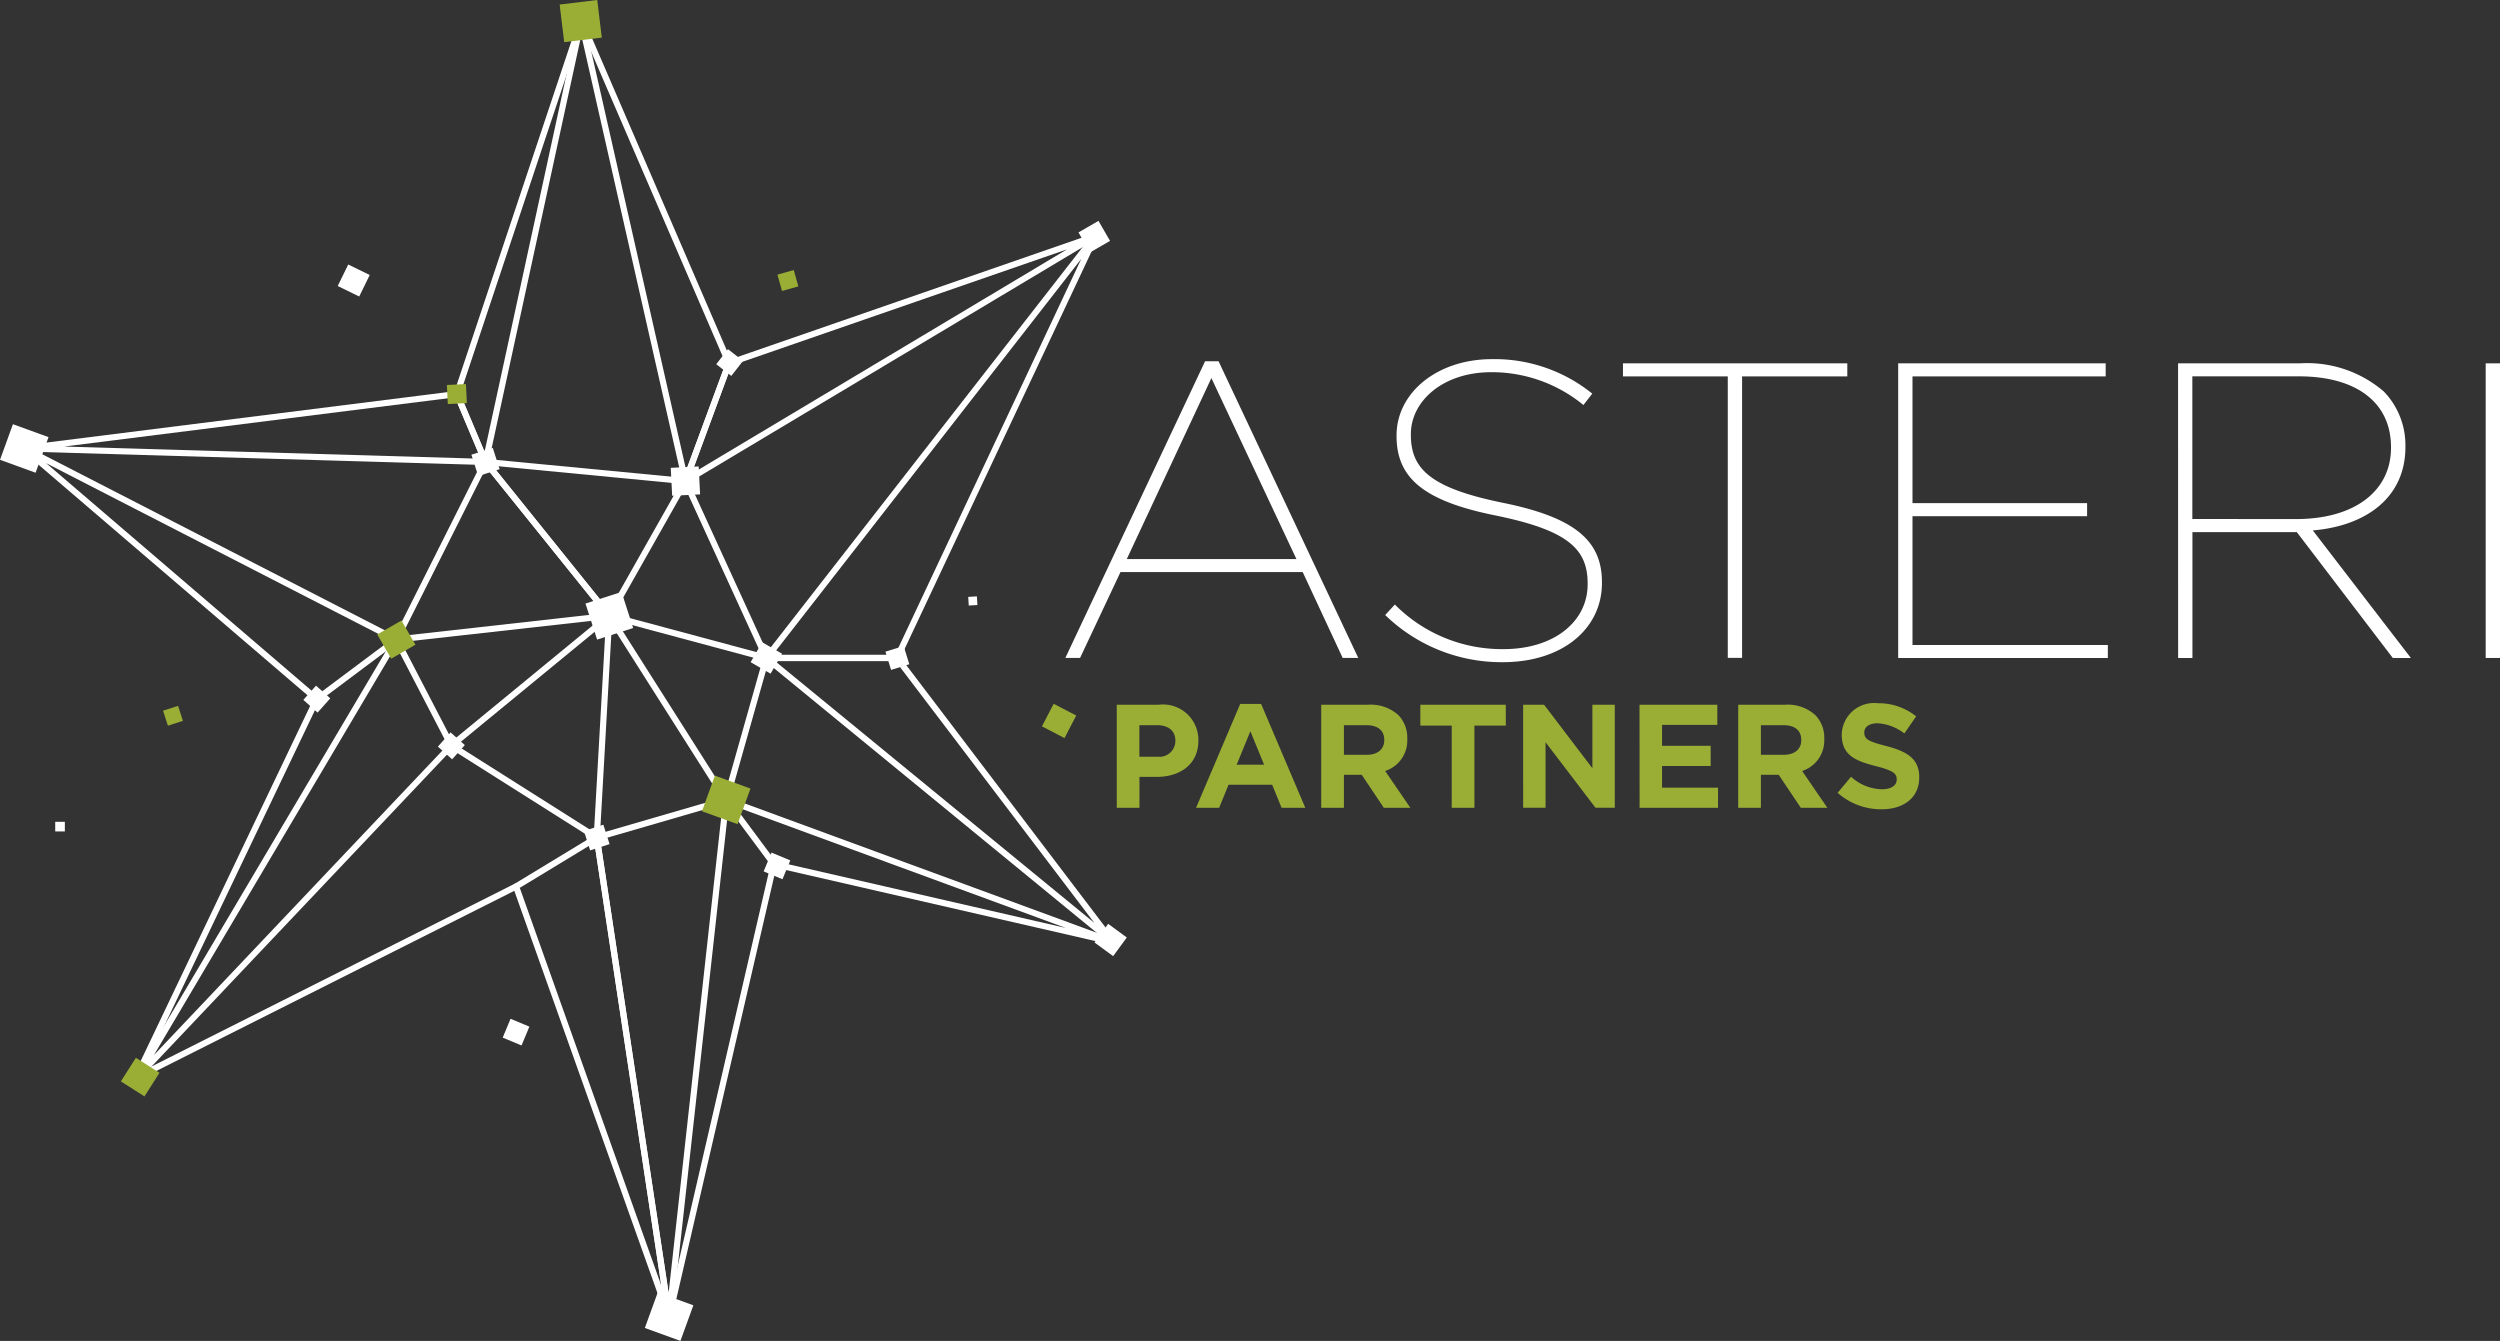 <svg xmlns="http://www.w3.org/2000/svg" xmlns:xlink="http://www.w3.org/1999/xlink" id="Group_19943" data-name="Group 19943" width="162.526" height="87.173" viewBox="0 0 162.526 87.173"><rect x="0" y="0" width="162.526" height="87.173" fill="#333333" stroke="none"/><defs><clipPath id="clip-path"><rect id="Rectangle_1767" data-name="Rectangle 1767" width="162.526" height="87.173" fill="none"></rect></clipPath></defs><path id="Path_13606" data-name="Path 13606" d="M181.228,58.371h.875l9.084,19.29h-1.013l-2.6-5.582H175.728L173.1,77.661h-.957Zm5.937,12.86-5.527-11.765-5.5,11.765Z" transform="translate(-102.885 -34.887)" fill="#fff"></path><g id="Group_19944" data-name="Group 19944"><g id="Group_19943-2" data-name="Group 19943" clip-path="url(#clip-path)"><path id="Path_13607" data-name="Path 13607" d="M223.825,74.667l.629-.684a9.8,9.8,0,0,0,7.059,2.9c3.311,0,5.473-1.806,5.473-4.214v-.054c0-2.244-1.286-3.448-5.91-4.405-4.679-.931-6.512-2.408-6.512-5.172v-.055c0-2.736,2.6-4.952,6.211-4.952a10.1,10.1,0,0,1,6.512,2.243l-.575.739a9.391,9.391,0,0,0-5.992-2.134c-3.147,0-5.226,1.888-5.226,4.022v.055c0,2.216,1.286,3.448,5.937,4.405,4.761.958,6.485,2.49,6.485,5.172v.054c0,2.956-2.545,5.145-6.457,5.145a10.85,10.85,0,0,1-7.634-3.065" transform="translate(-133.773 -34.683)" fill="#fff"></path><path id="Path_13608" data-name="Path 13608" d="M269.059,59.56h-6.813v-.848h14.584v.848h-6.84v18.3h-.93Z" transform="translate(-156.736 -35.09)" fill="#fff"></path><path id="Path_13609" data-name="Path 13609" d="M306.719,58.711h13.489v.848H307.649V67.8H319v.848H307.649v8.373h12.7v.848H306.719Z" transform="translate(-183.317 -35.09)" fill="#fff"></path><path id="Path_13610" data-name="Path 13610" d="M351.941,58.712h7.908a7.65,7.65,0,0,1,5.472,1.833,5.025,5.025,0,0,1,1.4,3.557v.055c0,3.229-2.49,5.116-6.02,5.417l6.375,8.291H365.9l-6.239-8.181h-6.786v8.181h-.93ZM359.6,68.835c3.94,0,6.184-1.915,6.184-4.624v-.055c0-2.873-2.216-4.6-5.992-4.6h-6.923v9.275Z" transform="translate(-210.344 -35.09)" fill="#fff"></path><rect id="Rectangle_1740" data-name="Rectangle 1740" width="0.93" height="19.153" transform="translate(161.596 23.621)" fill="#fff"></rect><path id="Path_13611" data-name="Path 13611" d="M180.452,113.87h2.739a2.3,2.3,0,0,1,2.567,2.318v.019c0,1.551-1.207,2.356-2.71,2.356h-1.12v2.011h-1.475Zm2.643,3.381a1.038,1.038,0,0,0,1.168-1.015v-.019c0-.661-.459-1.015-1.2-1.015h-1.14v2.049Z" transform="translate(-107.851 -68.057)" fill="#9aae36"></path><path id="Path_13612" data-name="Path 13612" d="M196.13,113.751h1.36l2.873,6.752h-1.542l-.613-1.5h-2.835l-.613,1.5h-1.5Zm1.552,3.946-.891-2.174L195.9,117.7Z" transform="translate(-115.504 -67.986)" fill="#9aae36"></path><path id="Path_13613" data-name="Path 13613" d="M213.488,113.87h3.065a2.671,2.671,0,0,1,1.954.68,2.1,2.1,0,0,1,.575,1.532v.019a2.082,2.082,0,0,1-1.437,2.078l1.638,2.394h-1.724l-1.437-2.145h-1.159v2.145h-1.475Zm2.969,3.256c.718,0,1.13-.383,1.13-.948v-.019c0-.632-.441-.958-1.159-.958h-1.465v1.925Z" transform="translate(-127.595 -68.057)" fill="#9aae36"></path><path id="Path_13614" data-name="Path 13614" d="M231.546,115.23h-2.04v-1.36h5.555v1.36h-2.04v5.344h-1.475Z" transform="translate(-137.169 -68.057)" fill="#9aae36"></path><path id="Path_13615" data-name="Path 13615" d="M246.118,113.87h1.36L250.62,118V113.87h1.456v6.7h-1.254l-3.247-4.262v4.262h-1.456Z" transform="translate(-147.098 -68.057)" fill="#9aae36"></path><path id="Path_13616" data-name="Path 13616" d="M264.922,113.87h5.057v1.312h-3.592v1.36h3.16v1.312h-3.16v1.408h3.639v1.312h-5.1Z" transform="translate(-158.336 -68.057)" fill="#9aae36"></path><path id="Path_13617" data-name="Path 13617" d="M280.868,113.87h3.064a2.672,2.672,0,0,1,1.954.68,2.1,2.1,0,0,1,.575,1.532v.019a2.082,2.082,0,0,1-1.436,2.078l1.637,2.394h-1.724l-1.437-2.145h-1.158v2.145h-1.475Zm2.969,3.256c.718,0,1.13-.383,1.13-.948v-.019c0-.632-.44-.958-1.159-.958h-1.465v1.925Z" transform="translate(-167.866 -68.057)" fill="#9aae36"></path><path id="Path_13618" data-name="Path 13618" d="M296.934,119.455l.871-1.044a3.075,3.075,0,0,0,2,.814c.6,0,.968-.239.968-.632v-.019c0-.374-.23-.565-1.351-.853-1.351-.345-2.222-.718-2.222-2.049v-.019a2.1,2.1,0,0,1,2.347-2.021,3.879,3.879,0,0,1,2.49.853l-.766,1.11a3.148,3.148,0,0,0-1.743-.661c-.565,0-.862.258-.862.584v.019c0,.441.287.584,1.446.881,1.36.354,2.126.843,2.126,2.012v.019c0,1.331-1.015,2.078-2.462,2.078a4.267,4.267,0,0,1-2.844-1.073" transform="translate(-177.468 -67.914)" fill="#9aae36"></path><path id="Path_13619" data-name="Path 13619" d="M78.451,32.067l13,1.246L84.674,3.406Z" transform="translate(-46.888 -2.036)" fill="none" stroke="#fff" stroke-linecap="round" stroke-linejoin="round" stroke-width="0.4"></path><path id="Path_13620" data-name="Path 13620" d="M88.682,33.313l5.262,11.5-2.609,9.227-7.6-11.971,4.949-8.754,2.83-7.665-9.6-22.242L73.824,27.653l1.862,4.415,8.048,10" transform="translate(-44.122 -2.036)" fill="none" stroke="#fff" stroke-linecap="round" stroke-linejoin="round" stroke-width="0.4"></path><path id="Path_13621" data-name="Path 13621" d="M83.2,99.5l-10.268,8.439,9.452,5.979Z" transform="translate(-43.589 -59.467)" fill="none" stroke="#fff" stroke-linecap="round" stroke-linejoin="round" stroke-width="0.4"></path><path id="Path_13622" data-name="Path 13622" d="M96.424,131.7l8.419-2.447-3.715,33.593Z" transform="translate(-57.63 -77.25)" fill="none" stroke="#fff" stroke-linecap="round" stroke-linejoin="round" stroke-width="0.4"></path><path id="Path_13623" data-name="Path 13623" d="M93.336,166.479l-9.95-27.962,5.246-3.184Z" transform="translate(-49.838 -80.884)" fill="none" stroke="#fff" stroke-linecap="round" stroke-linejoin="round" stroke-width="0.4"></path><path id="Path_13624" data-name="Path 13624" d="M108.116,162.845l6.81-29.422-3.1-4.171,25.117,9.227-22.022-5.056" transform="translate(-64.618 -77.25)" fill="none" stroke="#fff" stroke-linecap="round" stroke-linejoin="round" stroke-width="0.4"></path><path id="Path_13625" data-name="Path 13625" d="M123.834,106.317l22.508,18.454-14.018-18.454Z" transform="translate(-74.012 -63.542)" fill="none" stroke="#fff" stroke-linecap="round" stroke-linejoin="round" stroke-width="0.4"></path><path id="Path_13626" data-name="Path 13626" d="M132.324,65.484,145.251,38,123.833,65.484Z" transform="translate(-74.011 -22.71)" fill="none" stroke="#fff" stroke-linecap="round" stroke-linejoin="round" stroke-width="0.4"></path><path id="Path_13627" data-name="Path 13627" d="M113.585,46.467l-2.83,7.665L137.332,38.24Z" transform="translate(-66.195 -22.855)" fill="none" stroke="#fff" stroke-linecap="round" stroke-linejoin="round" stroke-width="0.4"></path><path id="Path_13628" data-name="Path 13628" d="M32.045,63.672,3.921,67.209l29.986.877Z" transform="translate(-2.344 -38.055)" fill="none" stroke="#fff" stroke-linecap="round" stroke-linejoin="round" stroke-width="0.4"></path><path id="Path_13629" data-name="Path 13629" d="M3.921,72.464l19.018,16.3,5.17-3.869Z" transform="translate(-2.344 -43.31)" fill="none" stroke="#fff" stroke-linecap="round" stroke-linejoin="round" stroke-width="0.4"></path><path id="Path_13630" data-name="Path 13630" d="M39.028,103.349l3.577,6.89L22.189,131.79Z" transform="translate(-13.262 -61.769)" fill="none" stroke="#fff" stroke-linecap="round" stroke-linejoin="round" stroke-width="0.4"></path><line id="Line_3153" data-name="Line 3153" y1="12.389" x2="24.621" transform="translate(8.927 57.632)" fill="none" stroke="#fff" stroke-linecap="round" stroke-linejoin="round" stroke-width="0.4"></line><line id="Line_3154" data-name="Line 3154" x1="11.515" y2="24.125" transform="translate(9.081 45.45)" fill="none" stroke="#fff" stroke-linecap="round" stroke-linejoin="round" stroke-width="0.4"></line><path id="Path_13631" data-name="Path 13631" d="M69.84,74.644l-5.8,11.549,13.845-1.549Z" transform="translate(-38.276 -44.613)" fill="none" stroke="#fff" stroke-linecap="round" stroke-linejoin="round" stroke-width="0.4"></path><line id="Line_3155" data-name="Line 3155" x1="10.211" y1="2.743" transform="translate(39.611 40.031)" fill="none" stroke="#fff" stroke-linejoin="round" stroke-width="0.4"></line><rect id="Rectangle_1741" data-name="Rectangle 1741" width="1.025" height="1.025" transform="translate(10.601 46.202) rotate(-17.852)" fill="#9aae36"></rect><rect id="Rectangle_1742" data-name="Rectangle 1742" width="1.24" height="1.24" transform="translate(29.051 25.029) rotate(-2.882)" fill="#9aae36"></rect><rect id="Rectangle_1743" data-name="Rectangle 1743" width="1.652" height="1.653" transform="translate(67.737 47.22) rotate(-62.524)" fill="#9aae36"></rect><rect id="Rectangle_1744" data-name="Rectangle 1744" width="1.818" height="1.818" transform="translate(24.525 41.248) rotate(-29.998)" fill="#9aae36"></rect><rect id="Rectangle_1745" data-name="Rectangle 1745" width="1.103" height="1.103" transform="translate(50.541 17.854) rotate(-15.613)" fill="#9aae36"></rect><rect id="Rectangle_1746" data-name="Rectangle 1746" width="1.818" height="1.818" transform="translate(7.858 70.301) rotate(-57.527)" fill="#9aae36"></rect><rect id="Rectangle_1747" data-name="Rectangle 1747" width="2.462" height="2.462" transform="translate(36.383 0.296) rotate(-6.907)" fill="#9aae36"></rect><rect id="Rectangle_1748" data-name="Rectangle 1748" width="2.462" height="2.462" transform="translate(45.635 52.739) rotate(-70.043)" fill="#9aae36"></rect><rect id="Rectangle_1749" data-name="Rectangle 1749" width="1.459" height="1.459" transform="translate(30.645 29.561) rotate(-17.856)" fill="#fff"></rect><rect id="Rectangle_1750" data-name="Rectangle 1750" width="1.326" height="1.326" transform="translate(37.96 54.021) rotate(-17.858)" fill="#fff"></rect><rect id="Rectangle_1751" data-name="Rectangle 1751" width="1.326" height="1.326" transform="translate(49.644 56.65) rotate(-67.363)" fill="#fff"></rect><rect id="Rectangle_1752" data-name="Rectangle 1752" width="1.326" height="1.326" transform="translate(32.681 67.456) rotate(-67.363)" fill="#fff"></rect><rect id="Rectangle_1753" data-name="Rectangle 1753" width="1.497" height="1.497" transform="matrix(0.5, -0.866, 0.866, 0.5, 48.799, 43.048)" fill="#fff"></rect><rect id="Rectangle_1754" data-name="Rectangle 1754" width="1.24" height="1.24" transform="translate(28.467 48.538) rotate(-48.274)" fill="#fff"></rect><rect id="Rectangle_1755" data-name="Rectangle 1755" width="1.24" height="1.24" transform="translate(19.72 45.5) rotate(-48.274)" fill="#fff"></rect><rect id="Rectangle_1756" data-name="Rectangle 1756" width="0.626" height="0.626" transform="translate(3.59 53.426)" fill="#fff"></rect><rect id="Rectangle_1757" data-name="Rectangle 1757" width="1.24" height="1.24" transform="translate(46.563 23.677) rotate(-52.063)" fill="#fff"></rect><rect id="Rectangle_1758" data-name="Rectangle 1758" width="1.24" height="1.24" transform="translate(57.563 42.365) rotate(-17.171)" fill="#fff"></rect><rect id="Rectangle_1759" data-name="Rectangle 1759" width="0.564" height="0.564" transform="matrix(0.998, -0.061, 0.061, 0.998, 62.945, 38.804)" fill="#fff"></rect><rect id="Rectangle_1760" data-name="Rectangle 1760" width="1.502" height="1.502" transform="matrix(0.591, -0.807, 0.807, 0.591, 71.154, 61.271)" fill="#fff"></rect><rect id="Rectangle_1761" data-name="Rectangle 1761" width="1.502" height="1.502" transform="translate(70.112 15.11) rotate(-29.998)" fill="#fff"></rect><rect id="Rectangle_1762" data-name="Rectangle 1762" width="1.818" height="1.818" transform="translate(43.606 30.415) rotate(-2.893)" fill="#fff"></rect><rect id="Rectangle_1763" data-name="Rectangle 1763" width="2.463" height="2.463" transform="translate(38.062 39.237) rotate(-17.858)" fill="#fff"></rect><rect id="Rectangle_1764" data-name="Rectangle 1764" width="2.462" height="2.462" transform="translate(0 29.892) rotate(-70.043)" fill="#fff"></rect><rect id="Rectangle_1765" data-name="Rectangle 1765" width="1.557" height="1.556" transform="matrix(0.439, -0.898, 0.898, 0.439, 21.955, 18.594)" fill="#fff"></rect><rect id="Rectangle_1766" data-name="Rectangle 1766" width="2.462" height="2.462" transform="translate(41.921 86.332) rotate(-70.043)" fill="#fff"></rect></g></g></svg>